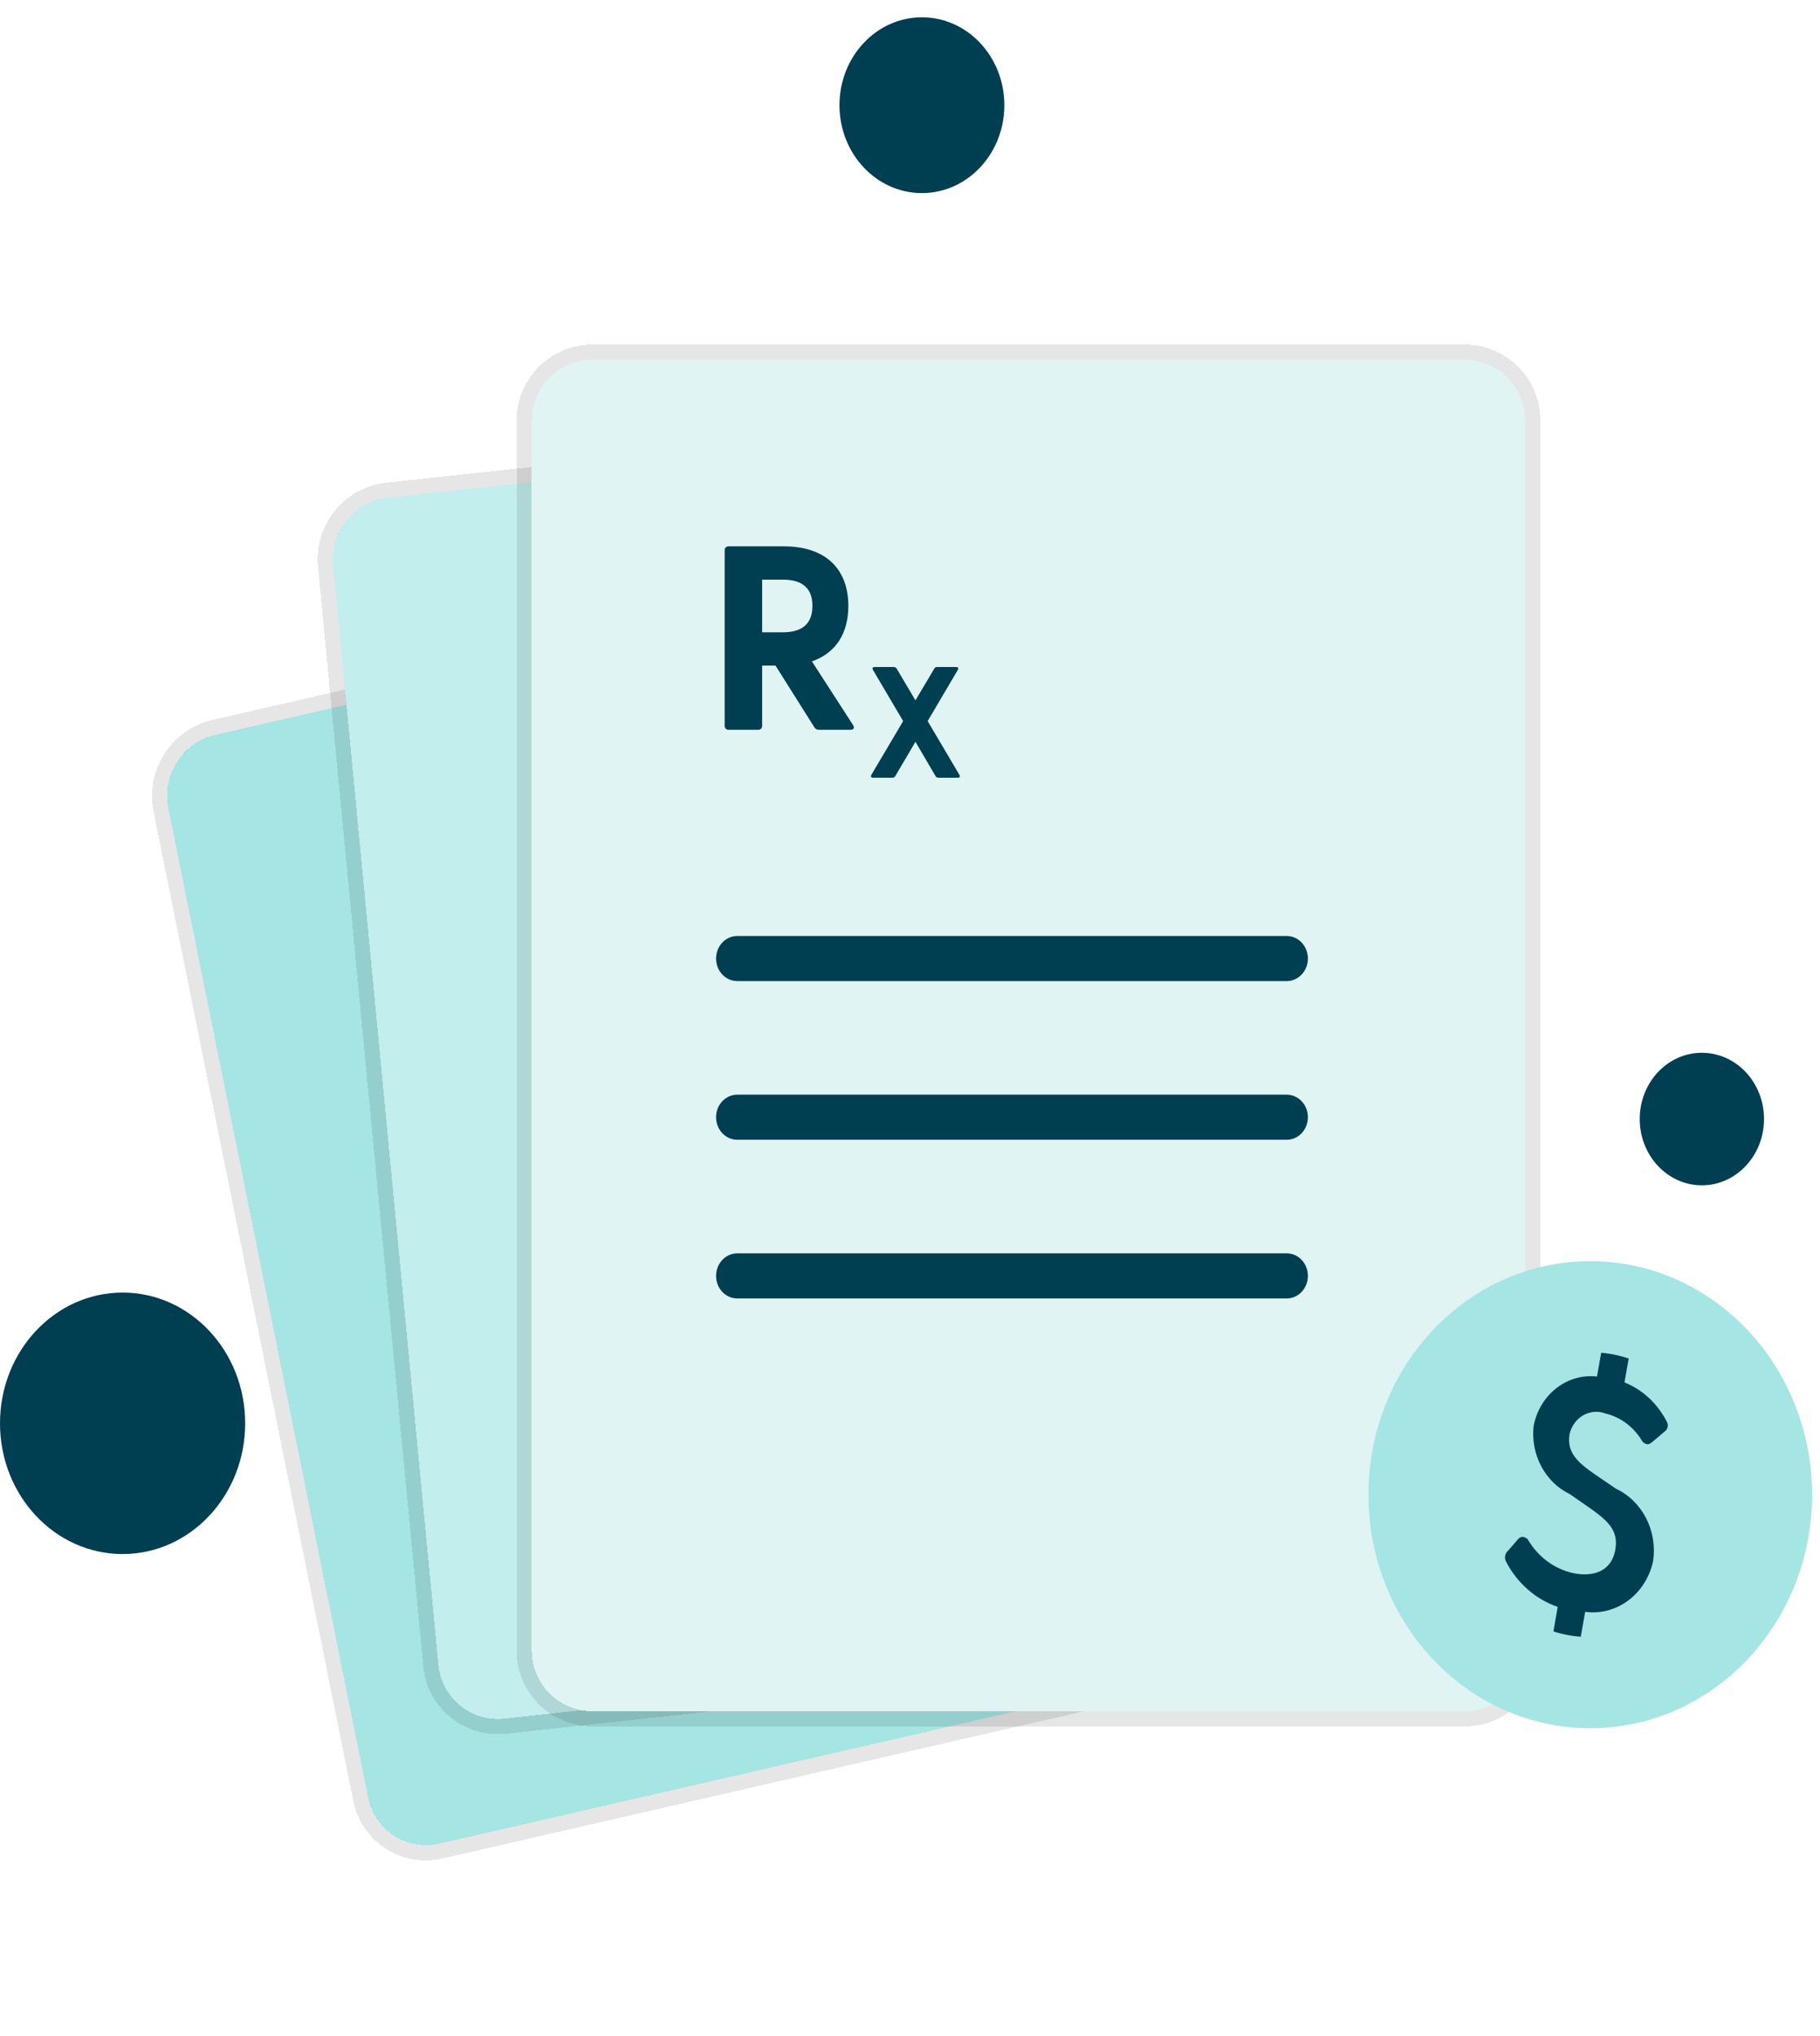 <svg width="76" height="85" viewBox="0 0 76 85" fill="none" xmlns="http://www.w3.org/2000/svg">
<g filter="url(#filter0_d_1_1209)">
<path d="M38.069 21.47L8.998 28.143C7.634 28.456 6.752 29.823 7.029 31.195L15.373 72.515C15.65 73.887 16.981 74.746 18.346 74.433L47.417 67.76C48.781 67.447 49.663 66.08 49.386 64.708L41.042 23.388C40.765 22.015 39.434 21.157 38.069 21.47Z" fill="#A5E5E3" shape-rendering="crispEdges"/>
<path d="M38.006 21.159L8.936 27.832C7.4 28.185 6.409 29.722 6.72 31.266L15.064 72.586C15.376 74.13 16.873 75.096 18.409 74.743L47.479 68.071C49.015 67.718 50.006 66.181 49.695 64.637L41.351 23.317C41.039 21.773 39.542 20.807 38.006 21.159Z" stroke="black" stroke-opacity="0.1" stroke-width="0.634" shape-rendering="crispEdges"/>
</g>
<g filter="url(#filter1_d_1_1209)">
<path d="M48.623 14.719L16.189 18.25C14.797 18.402 13.777 19.654 13.91 21.048L18.308 66.963C18.441 68.357 19.678 69.364 21.07 69.213L53.503 65.682C54.895 65.53 55.915 64.278 55.782 62.884L51.385 16.969C51.251 15.575 50.015 14.568 48.623 14.719Z" fill="#C2EEED" shape-rendering="crispEdges"/>
<path d="M48.592 14.404L16.159 17.935C14.593 18.105 13.445 19.514 13.595 21.082L17.992 66.998C18.143 68.566 19.534 69.699 21.1 69.528L53.533 65.997C55.099 65.827 56.247 64.418 56.097 62.849L51.7 16.934C51.55 15.366 50.158 14.233 48.592 14.404Z" stroke="black" stroke-opacity="0.1" stroke-width="0.634" shape-rendering="crispEdges"/>
</g>
<g filter="url(#filter2_d_1_1209)">
<path d="M61.152 12.483H24.741C23.341 12.483 22.206 13.618 22.206 15.019V66.37C22.206 67.77 23.341 68.905 24.741 68.905H61.152C62.553 68.905 63.688 67.77 63.688 66.37V15.019C63.688 13.618 62.553 12.483 61.152 12.483Z" fill="#E0F4F3" shape-rendering="crispEdges"/>
<path d="M61.152 12.166H24.741C23.166 12.166 21.889 13.443 21.889 15.019V66.37C21.889 67.945 23.166 69.222 24.741 69.222H61.152C62.728 69.222 64.004 67.945 64.004 66.37V15.019C64.004 13.443 62.728 12.166 61.152 12.166Z" stroke="black" stroke-opacity="0.1" stroke-width="0.634" shape-rendering="crispEdges"/>
</g>
<path d="M53.732 40.958H30.785C30.551 40.958 30.326 40.858 30.161 40.682C29.995 40.506 29.902 40.266 29.902 40.017C29.902 39.767 29.995 39.528 30.161 39.351C30.326 39.175 30.551 39.076 30.785 39.076H53.732C53.967 39.076 54.191 39.175 54.356 39.351C54.522 39.528 54.615 39.767 54.615 40.017C54.615 40.266 54.522 40.506 54.356 40.682C54.191 40.858 53.967 40.958 53.732 40.958Z" fill="#003E52"/>
<path d="M53.732 47.582H30.785C30.551 47.582 30.326 47.483 30.161 47.307C29.995 47.13 29.902 46.891 29.902 46.641C29.902 46.392 29.995 46.152 30.161 45.976C30.326 45.799 30.551 45.7 30.785 45.7H53.732C53.967 45.7 54.191 45.799 54.356 45.976C54.522 46.152 54.615 46.392 54.615 46.641C54.615 46.891 54.522 47.13 54.356 47.307C54.191 47.483 53.967 47.582 53.732 47.582Z" fill="#003E52"/>
<path d="M53.732 54.207H30.785C30.551 54.207 30.326 54.108 30.161 53.932C29.995 53.755 29.902 53.516 29.902 53.266C29.902 53.017 29.995 52.777 30.161 52.601C30.326 52.424 30.551 52.325 30.785 52.325H53.732C53.967 52.325 54.191 52.424 54.356 52.601C54.522 52.777 54.615 53.017 54.615 53.266C54.615 53.516 54.522 53.755 54.356 53.932C54.191 54.108 53.967 54.207 53.732 54.207Z" fill="#003E52"/>
<path d="M71.067 49.484C72.5 49.484 73.662 48.245 73.662 46.717C73.662 45.189 72.5 43.951 71.067 43.951C69.634 43.951 68.472 45.189 68.472 46.717C68.472 48.245 69.634 49.484 71.067 49.484Z" fill="#003E52"/>
<path d="M5.119 64.878C7.946 64.878 10.238 62.434 10.238 59.42C10.238 56.406 7.946 53.962 5.119 53.962C2.292 53.962 0 56.406 0 59.42C0 62.434 2.292 64.878 5.119 64.878Z" fill="#003E52"/>
<path d="M38.498 8.061C40.398 8.061 41.94 6.418 41.94 4.392C41.94 2.365 40.398 0.722 38.498 0.722C36.596 0.722 35.055 2.365 35.055 4.392C35.055 6.418 36.596 8.061 38.498 8.061Z" fill="#003E52"/>
<path d="M34.2 30.467C34.112 30.467 34.047 30.434 34.003 30.357L32.384 27.787H31.826V30.303C31.826 30.401 31.76 30.467 31.662 30.467H30.425C30.327 30.467 30.261 30.401 30.261 30.303V22.973C30.261 22.874 30.327 22.809 30.425 22.809H32.734C34.55 22.809 35.425 23.826 35.425 25.292C35.425 26.408 34.933 27.25 33.904 27.611L35.622 30.27C35.699 30.39 35.644 30.467 35.513 30.467H34.2ZM31.826 26.397H32.679C33.346 26.397 33.926 26.167 33.926 25.292C33.926 24.428 33.346 24.198 32.679 24.198H31.826V26.397ZM36.453 32.467C36.374 32.467 36.347 32.421 36.387 32.348L37.714 30.104L36.453 27.966C36.413 27.893 36.44 27.847 36.519 27.847H37.318C37.37 27.847 37.417 27.867 37.443 27.913L38.228 29.239L39.014 27.913C39.034 27.867 39.08 27.847 39.133 27.847H39.931C40.01 27.847 40.037 27.893 39.997 27.966L38.737 30.104L40.063 32.348C40.103 32.421 40.076 32.467 39.997 32.467H39.185C39.133 32.467 39.093 32.447 39.067 32.401L38.228 30.969L37.384 32.401C37.357 32.447 37.318 32.467 37.265 32.467H36.453Z" fill="#003E52"/>
<path d="M66.406 70.248C70.472 70.248 73.767 66.734 73.767 62.4C73.767 58.065 70.472 54.552 66.406 54.552C62.341 54.552 59.045 58.065 59.045 62.4C59.045 66.734 62.341 70.248 66.406 70.248Z" fill="#A5E5E3"/>
<path d="M66.194 67.291L65.594 70.659C65.593 70.695 65.584 70.73 65.568 70.761C65.552 70.793 65.53 70.82 65.502 70.84C65.475 70.86 65.443 70.873 65.41 70.878C65.377 70.882 65.343 70.878 65.311 70.867L64.658 70.735C64.625 70.734 64.592 70.725 64.563 70.707C64.534 70.691 64.508 70.666 64.489 70.637C64.47 70.608 64.458 70.574 64.454 70.539C64.45 70.503 64.453 70.467 64.464 70.434L65.047 67.084C64.131 66.77 63.361 66.097 62.893 65.202C62.851 65.126 62.836 65.035 62.852 64.948C62.869 64.862 62.915 64.784 62.981 64.731L63.387 64.261C63.511 64.11 63.67 64.148 63.793 64.261C64.002 64.62 64.277 64.93 64.602 65.173C64.927 65.416 65.294 65.585 65.682 65.672C66.582 65.861 67.288 65.559 67.447 64.731C67.606 63.903 67.147 63.508 66.477 63.019L65.559 62.379C65.055 62.139 64.637 61.734 64.364 61.223C64.091 60.712 63.977 60.121 64.041 59.537C64.16 58.902 64.498 58.338 64.988 57.955C65.478 57.572 66.084 57.398 66.688 57.467L67.288 54.06C67.292 54.026 67.303 53.994 67.32 53.965C67.337 53.936 67.36 53.911 67.387 53.893C67.414 53.875 67.445 53.864 67.477 53.86C67.508 53.856 67.541 53.861 67.571 53.872L68.224 53.985C68.258 53.987 68.291 53.997 68.32 54.014C68.35 54.03 68.376 54.054 68.396 54.083C68.416 54.111 68.43 54.145 68.437 54.18C68.444 54.215 68.444 54.251 68.436 54.286L67.836 57.712C68.589 58.015 69.215 58.596 69.601 59.349C69.641 59.416 69.653 59.498 69.637 59.575C69.62 59.653 69.576 59.72 69.513 59.763L69.001 60.196C68.824 60.346 68.736 60.309 68.595 60.196C68.423 59.897 68.198 59.639 67.931 59.435C67.664 59.231 67.362 59.087 67.041 59.01C66.89 58.953 66.729 58.93 66.568 58.943C66.408 58.956 66.252 59.005 66.11 59.087C65.969 59.168 65.845 59.281 65.747 59.417C65.649 59.553 65.579 59.709 65.541 59.876C65.417 60.647 65.894 61.061 66.6 61.551L67.483 62.153C68.013 62.402 68.452 62.829 68.733 63.37C69.013 63.91 69.12 64.534 69.036 65.145C68.9 65.817 68.532 66.41 68.006 66.807C67.48 67.204 66.834 67.377 66.194 67.291Z" fill="#003E52"/>
<path d="M66.406 70.248C70.472 70.248 73.767 66.734 73.767 62.4C73.767 58.065 70.472 54.552 66.406 54.552C62.341 54.552 59.045 58.065 59.045 62.4C59.045 66.734 62.341 70.248 66.406 70.248Z" stroke="#A5E5E3" stroke-width="3.803"/>
<defs>
<filter id="filter0_d_1_1209" x="0.01" y="16.965" width="56.395" height="67.043" filterUnits="userSpaceOnUse" color-interpolation-filters="sRGB">
<feFlood flood-opacity="0" result="BackgroundImageFix"/>
<feColorMatrix in="SourceAlpha" type="matrix" values="0 0 0 0 0 0 0 0 0 0 0 0 0 0 0 0 0 0 127 0" result="hardAlpha"/>
<feOffset dy="2.535"/>
<feGaussianBlur stdDeviation="3.169"/>
<feComposite in2="hardAlpha" operator="out"/>
<feColorMatrix type="matrix" values="0 0 0 0 0 0 0 0 0 0 0 0 0 0 0 0 0 0 0.1 0"/>
<feBlend mode="normal" in2="BackgroundImageFix" result="effect1_dropShadow_1_1209"/>
<feBlend mode="normal" in="SourceGraphic" in2="effect1_dropShadow_1_1209" result="shape"/>
</filter>
<filter id="filter1_d_1_1209" x="6.927" y="10.267" width="55.837" height="68.469" filterUnits="userSpaceOnUse" color-interpolation-filters="sRGB">
<feFlood flood-opacity="0" result="BackgroundImageFix"/>
<feColorMatrix in="SourceAlpha" type="matrix" values="0 0 0 0 0 0 0 0 0 0 0 0 0 0 0 0 0 0 127 0" result="hardAlpha"/>
<feOffset dy="2.535"/>
<feGaussianBlur stdDeviation="3.169"/>
<feComposite in2="hardAlpha" operator="out"/>
<feColorMatrix type="matrix" values="0 0 0 0 0 0 0 0 0 0 0 0 0 0 0 0 0 0 0.1 0"/>
<feBlend mode="normal" in2="BackgroundImageFix" result="effect1_dropShadow_1_1209"/>
<feBlend mode="normal" in="SourceGraphic" in2="effect1_dropShadow_1_1209" result="shape"/>
</filter>
<filter id="filter2_d_1_1209" x="15.234" y="8.047" width="55.426" height="70.365" filterUnits="userSpaceOnUse" color-interpolation-filters="sRGB">
<feFlood flood-opacity="0" result="BackgroundImageFix"/>
<feColorMatrix in="SourceAlpha" type="matrix" values="0 0 0 0 0 0 0 0 0 0 0 0 0 0 0 0 0 0 127 0" result="hardAlpha"/>
<feOffset dy="2.535"/>
<feGaussianBlur stdDeviation="3.169"/>
<feComposite in2="hardAlpha" operator="out"/>
<feColorMatrix type="matrix" values="0 0 0 0 0 0 0 0 0 0 0 0 0 0 0 0 0 0 0.1 0"/>
<feBlend mode="normal" in2="BackgroundImageFix" result="effect1_dropShadow_1_1209"/>
<feBlend mode="normal" in="SourceGraphic" in2="effect1_dropShadow_1_1209" result="shape"/>
</filter>
</defs>
</svg>
